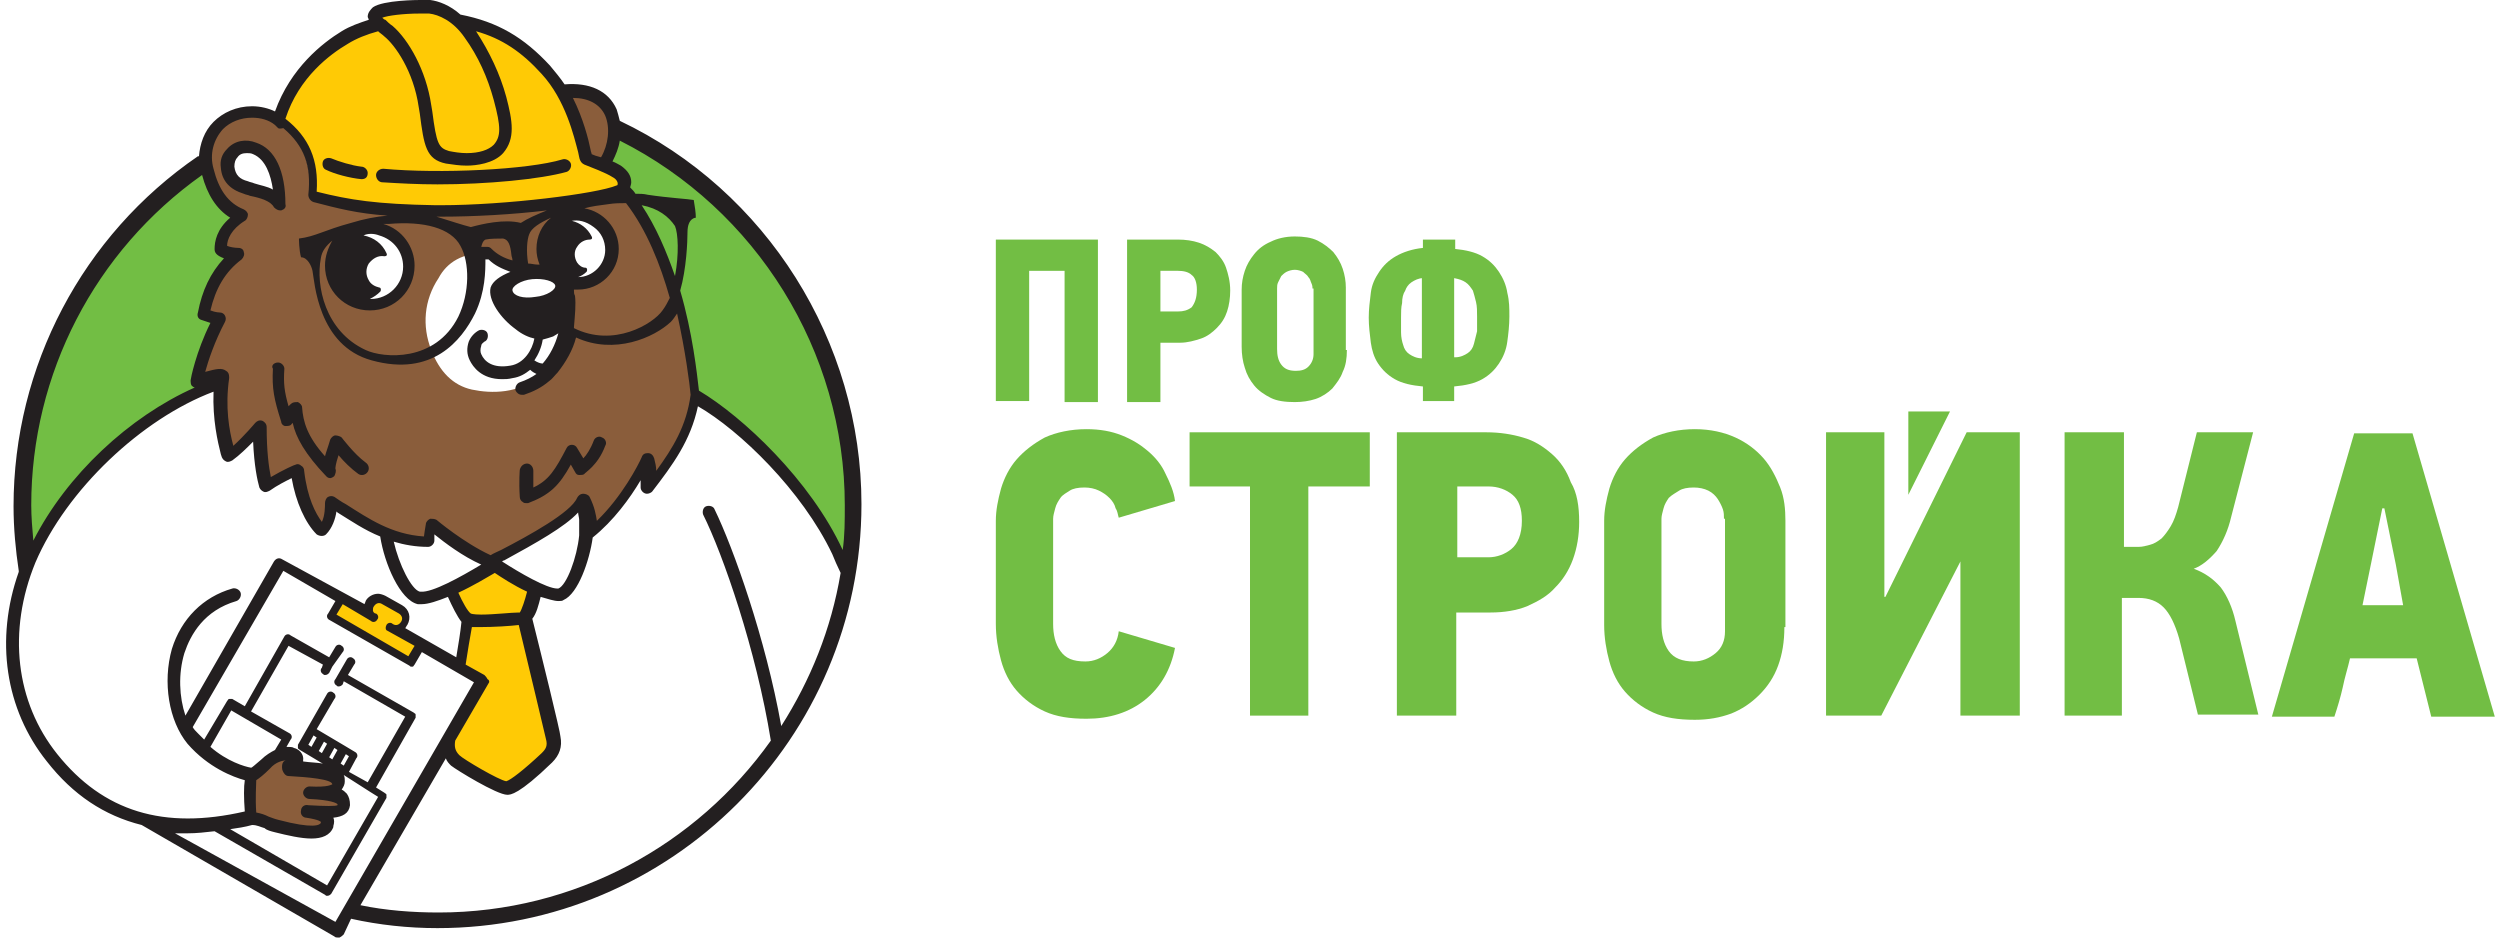 <?xml version="1.0" encoding="UTF-8"?> <!-- Generator: Adobe Illustrator 18.0.0, SVG Export Plug-In . SVG Version: 6.00 Build 0) --> <svg xmlns="http://www.w3.org/2000/svg" xmlns:xlink="http://www.w3.org/1999/xlink" id="Layer_1" x="0px" y="0px" viewBox="0 0 240 90" xml:space="preserve"> <g> <g> <g> <g> <path fill="#72BE44" d="M102.2,38.5V26h-3.4v12.5h-3.2V23h9.8v15.6H102.2z"></path> <path fill="#72BE44" d="M118.1,27.9c0,0.7-0.1,1.4-0.3,2c-0.2,0.6-0.5,1.1-1,1.6c-0.4,0.4-0.9,0.8-1.5,1c-0.6,0.2-1.3,0.4-2,0.4 h-1.9v5.7h-3.2V23h4.9c0.7,0,1.4,0.1,2,0.3c0.6,0.2,1.1,0.5,1.6,0.9c0.4,0.4,0.8,0.9,1,1.5C117.9,26.3,118.1,27,118.1,27.9z M114.9,27.8c0-0.7-0.2-1.2-0.5-1.4c-0.3-0.3-0.8-0.4-1.3-0.4h-1.7v3.9h1.7c0.5,0,0.9-0.1,1.3-0.4 C114.7,29.1,114.9,28.6,114.9,27.8z"></path> <path fill="#72BE44" d="M129.3,33.6c0,0.8-0.1,1.5-0.4,2.1c-0.2,0.6-0.6,1.1-1,1.6c-0.4,0.4-1,0.8-1.6,1c-0.6,0.2-1.3,0.3-2,0.3 c-0.9,0-1.7-0.1-2.3-0.4c-0.6-0.3-1.2-0.7-1.6-1.2c-0.4-0.5-0.7-1-0.9-1.7c-0.2-0.6-0.3-1.3-0.3-2v-5.5c0-0.6,0.1-1.2,0.3-1.8 c0.2-0.6,0.5-1.1,0.9-1.6c0.4-0.5,0.9-0.9,1.6-1.2c0.6-0.3,1.4-0.5,2.3-0.5c0.8,0,1.6,0.1,2.2,0.4c0.6,0.3,1.1,0.7,1.5,1.1 c0.4,0.5,0.7,1,0.9,1.6c0.2,0.6,0.3,1.2,0.3,1.8V33.6z M126,27.7c0-0.1,0-0.3-0.1-0.5c-0.1-0.2-0.1-0.4-0.3-0.6 c-0.1-0.2-0.3-0.3-0.5-0.5c-0.2-0.1-0.5-0.2-0.8-0.2c-0.3,0-0.6,0.1-0.8,0.2c-0.2,0.1-0.4,0.3-0.5,0.4c-0.1,0.2-0.2,0.4-0.3,0.6 c-0.1,0.2-0.1,0.4-0.1,0.6v5.8c0,0.6,0.1,1.1,0.4,1.5c0.3,0.4,0.7,0.6,1.4,0.6c0.5,0,0.9-0.1,1.2-0.4c0.3-0.3,0.5-0.7,0.5-1.2 V27.7z"></path> <path fill="#72BE44" d="M139.7,38.5h-3.1v-1.4c-1.1-0.1-2-0.3-2.7-0.7c-0.7-0.4-1.2-0.9-1.6-1.5c-0.4-0.6-0.6-1.3-0.7-2 c-0.1-0.8-0.2-1.6-0.2-2.4c0-0.8,0.1-1.6,0.2-2.4c0.1-0.8,0.4-1.4,0.8-2c0.4-0.6,0.9-1.1,1.6-1.5c0.7-0.4,1.6-0.7,2.6-0.8V23 h3.1v0.9c1,0.1,1.9,0.3,2.6,0.7c0.7,0.4,1.2,0.9,1.6,1.5c0.4,0.6,0.7,1.3,0.8,2c0.2,0.8,0.2,1.5,0.2,2.3c0,0.8-0.1,1.7-0.2,2.4 c-0.1,0.8-0.4,1.5-0.8,2.1c-0.4,0.6-0.9,1.1-1.6,1.5c-0.7,0.4-1.6,0.6-2.7,0.7V38.5z M136.6,26.7c-0.4,0-0.8,0.2-1.1,0.4 c-0.3,0.2-0.5,0.5-0.6,0.8c-0.2,0.3-0.3,0.7-0.3,1.2c-0.1,0.4-0.1,0.9-0.1,1.4c0,0.4,0,0.9,0,1.4c0,0.5,0.1,0.9,0.2,1.2 c0.1,0.4,0.3,0.7,0.6,0.9c0.3,0.2,0.7,0.4,1.2,0.4V26.7z M139.7,34.3c0.5,0,0.9-0.2,1.2-0.4c0.3-0.2,0.5-0.5,0.6-0.9 c0.1-0.4,0.2-0.8,0.3-1.2c0-0.5,0-0.9,0-1.4c0-0.5,0-1-0.1-1.4c-0.1-0.4-0.2-0.8-0.3-1.1c-0.2-0.3-0.4-0.6-0.7-0.8 c-0.3-0.2-0.6-0.3-1.1-0.4V34.3z"></path> </g> </g> <g> <path fill="#72BE44" d="M112.8,62.2c-0.4,2.1-1.4,3.8-2.9,5c-1.5,1.2-3.4,1.8-5.6,1.8c-1.6,0-2.9-0.2-4-0.7c-1.1-0.5-2-1.2-2.7-2 c-0.7-0.8-1.2-1.8-1.5-2.9c-0.3-1.1-0.5-2.3-0.5-3.5V50c0-1,0.2-2,0.5-3.1c0.3-1,0.8-2,1.5-2.8c0.7-0.8,1.6-1.5,2.7-2.1 c1.1-0.5,2.5-0.8,4-0.8c1.3,0,2.4,0.2,3.4,0.6c1,0.4,1.8,0.9,2.5,1.5c0.7,0.6,1.3,1.3,1.7,2.2c0.4,0.8,0.8,1.7,0.9,2.6l-5.4,1.6 c-0.1-0.3-0.1-0.6-0.3-0.9c-0.1-0.4-0.3-0.7-0.6-1c-0.3-0.3-0.6-0.5-1-0.7c-0.4-0.2-0.9-0.3-1.4-0.3c-0.6,0-1.1,0.1-1.4,0.3 s-0.7,0.4-0.9,0.7c-0.2,0.3-0.4,0.6-0.5,1c-0.1,0.4-0.2,0.7-0.2,1v10.1c0,1,0.2,1.9,0.7,2.6c0.5,0.7,1.2,1,2.4,1 c0.8,0,1.5-0.3,2.1-0.8c0.6-0.5,1-1.2,1.1-2.1L112.8,62.2z"></path> <path fill="#72BE44" d="M125.6,46.7v22H120v-22h-5.8v-5.2h17.3v5.2H125.6z"></path> <path fill="#72BE44" d="M151.6,50.1c0,1.3-0.2,2.5-0.6,3.6c-0.4,1.1-1,2-1.7,2.7c-0.7,0.8-1.6,1.3-2.7,1.8 c-1,0.4-2.2,0.6-3.5,0.6h-3.3v9.9h-5.7V41.5h8.6c1.3,0,2.5,0.2,3.5,0.5c1.1,0.3,2,0.9,2.8,1.6c0.8,0.7,1.4,1.6,1.8,2.7 C151.4,47.3,151.6,48.6,151.6,50.1z M146.1,50c0-1.2-0.3-2-0.9-2.5c-0.6-0.5-1.4-0.8-2.3-0.8h-3v6.8h3c0.8,0,1.6-0.3,2.2-0.8 C145.7,52.2,146.1,51.3,146.1,50z"></path> <path fill="#72BE44" d="M171.3,60.2c0,1.4-0.2,2.6-0.6,3.7c-0.4,1.1-1,2-1.8,2.8c-0.8,0.8-1.7,1.4-2.7,1.8 c-1.1,0.4-2.2,0.6-3.5,0.6c-1.6,0-2.9-0.2-4-0.7c-1.1-0.5-2-1.2-2.7-2c-0.7-0.8-1.2-1.8-1.5-2.9c-0.3-1.1-0.5-2.3-0.5-3.5V50 c0-1,0.2-2,0.5-3.1c0.3-1,0.8-2,1.5-2.8c0.7-0.8,1.6-1.5,2.7-2.1c1.1-0.5,2.5-0.8,4-0.8c1.5,0,2.8,0.3,3.9,0.8 c1.1,0.5,2,1.2,2.7,2c0.7,0.8,1.2,1.8,1.6,2.8c0.4,1,0.5,2.1,0.5,3.2V60.2z M165.5,49.8c0-0.3,0-0.6-0.1-0.9 c-0.1-0.3-0.3-0.7-0.5-1c-0.2-0.3-0.5-0.6-0.9-0.8c-0.4-0.2-0.9-0.3-1.4-0.3c-0.6,0-1.1,0.1-1.4,0.3s-0.7,0.4-1,0.7 c-0.2,0.3-0.4,0.6-0.5,1c-0.1,0.4-0.2,0.7-0.2,1v10.1c0,1,0.2,1.9,0.7,2.6c0.5,0.7,1.3,1,2.4,1c0.8,0,1.5-0.3,2.1-0.8 c0.6-0.5,0.9-1.2,0.9-2.1V49.8z"></path> <polygon fill="#72BE44" points="188.2,68.7 188.2,53.9 188.2,53.9 180.6,68.7 175.3,68.7 175.3,41.5 180.9,41.5 180.9,57.3 181,57.3 188.8,41.5 193.9,41.5 193.9,68.7 "></polygon> <path fill="#72BE44" d="M198.2,68.7V41.5h5.7v11h1.4c0.4,0,0.7-0.1,1.1-0.2c0.4-0.1,0.7-0.3,1.1-0.6c0.3-0.3,0.6-0.7,0.9-1.2 c0.3-0.5,0.5-1.1,0.7-1.8l1.8-7.2h5.4l-2.1,8.1c-0.3,1.3-0.8,2.4-1.4,3.3c-0.7,0.8-1.4,1.4-2.2,1.7c1.1,0.4,1.9,1,2.6,1.8 c0.6,0.8,1.1,1.9,1.4,3.2l2.2,9H211l-1.8-7.3c-0.4-1.4-0.9-2.4-1.5-3c-0.6-0.6-1.4-0.9-2.4-0.9h-1.6v11.3H198.2z"></path> <path fill="#72BE44" d="M232,63.2h-6.4c-0.2,0.9-0.5,1.8-0.7,2.8c-0.2,0.9-0.5,1.9-0.8,2.8h-6l7.9-27.2h5.6l7.9,27.2h-6.1 L232,63.2z M227.6,54.2l-0.8,3.9h3.9l-0.7-3.9l-1.1-5.4h-0.2L227.6,54.2z"></path> <polygon fill="#72BE44" points="183.2,39.5 187.2,39.5 183.2,47.5 "></polygon> </g> </g> <g> <g> <path fill="#FFCA05" d="M35.8,59.2c-0.5-0.3-0.6-0.9-0.4-1.3c0.3-0.5,0.9-0.6,1.3-0.4l1.6,0.9c0.5,0.3,0.6,0.9,0.4,1.3 c-0.3,0.5-0.9,0.6-1.3,0.4l3,1.7l-1,1.7l-7.7-4.4l1-1.7L35.8,59.2z"></path> <path fill="#FFCA05" d="M26.7,11.5c1.2-4.1,4.1-6.6,6.4-8c0.9-0.5,2.1-1,3.4-1.4c-0.5-0.4-0.7-0.6-0.2-1c0.7-0.5,3.7-0.7,5-0.6 C42.1,0.7,43.1,1.2,44,2c3.4,0.6,5.9,2,8.5,4.8c2.9,3.2,3.5,7.7,3.8,8.4c0,0,2.1,0.7,2.9,1.3c0.9,0.6,1,1.4,0.3,1.8 c-2.1,1-11.7,2.1-17.7,2c-6-0.1-8.4-0.6-12.1-1.5C30.2,15.4,29,13.2,26.7,11.5z"></path> <path fill="#FFCA05" d="M43.1,70.9l3.2-5.6l-2.1-1.2c0.3-1.7,0.5-3.3,0.7-4.6c0,0,0,0-0.1,0c-0.4-0.3-1.2-1.8-1.6-2.9 c2.1-1,4.3-2.4,4.3-2.4s2,1.4,3.8,2.2c-0.2,1.1-0.6,2.5-1,2.8c0.9,3.5,2.7,11.1,2.8,11.5c0.1,0.9-0.1,1.5-0.6,2 c-0.6,0.6-3.1,2.9-3.8,2.9c-0.7,0-4.5-2.2-4.9-2.6c-0.6-0.6-0.7-1.3-0.6-1.9C43.1,71,43.1,71,43.1,70.9z"></path> </g> <g> <path fill="#72BE44" d="M19.8,16.4c0.3,1.5,1.2,3.5,3.3,4.3c-2,1.2-2,2.7-2,3.1c0,0.4,1.6,0.5,1.6,0.5c-2.1,1.6-2.9,3.7-3.3,5.7 c0.9,0.4,1.6,0.4,1.6,0.4c-1.7,3.1-2.2,6.1-2.2,6.1c2.5-0.9,2.5-0.5,2.5-0.5c0,0.2-0.1,0.5-0.1,0.7c-7.5,2.4-15.2,9.6-18.3,17 c-0.1,0.2-0.2,0.5-0.3,0.7l0,0c-0.3-2-0.5-4-0.5-6c0-13.8,7-25.9,17.6-33.1C19.7,15.8,19.8,16.1,19.8,16.4z"></path> <path fill="#72BE44" d="M80.4,53c-3.1-6.5-9.8-12.8-13.9-14.9c0-0.1,0-0.2,0-0.3c-0.4-4.5-2-14.3-6.8-19.6 c0.5-0.4,0.4-1.1-0.4-1.7c-0.3-0.2-0.8-0.5-1.4-0.7c0,0,0,0,0,0c0.8-1,1.2-2.3,1.1-3.5c13.6,6.4,23,20.2,23,36.2 c0,2.3-0.2,4.6-0.6,6.8C81,54.5,80.7,53.7,80.4,53z"></path> </g> <g> <path fill="#8A5D3B" d="M56.3,15.2c-0.2-0.6-0.7-3.5-2.3-6.3c0.1,0,0.2-0.1,0.2-0.1c5.1-0.6,5.7,4.4,3.6,7 C57.1,15.5,56.3,15.2,56.3,15.2z"></path> <path fill="#8A5D3B" d="M25.5,73.3c1-1,2.1-1,2.6-0.9c0.5,0.1,1,0.9-0.4,1.2c4.1,0.3,4.9,0.6,4.8,1.5c0,0.6-0.7,0.9-2.8,0.8 c2.9,0.2,3.3,0.7,3.3,1.4c-0.1,0.7-0.9,0.8-3.4,0.6c1.6,0.2,2.1,0.6,1.9,1.3c-0.4,1.1-2.9,0.6-4.8,0.1c-1-0.3-1.3-0.6-2.5-0.7 c-0.2-2.1,0-4,0-4S24.5,74.3,25.5,73.3z"></path> <path fill="#8A5D3B" d="M18.7,36.6c0,0,0.5-3,2.2-6.1c0,0-0.7,0-1.6-0.4c0.3-2,1.2-4.1,3.3-5.7c0,0-1.6-0.1-1.6-0.5 c0-0.4,0.1-1.9,2-3.1c-2.1-0.8-2.9-2.9-3.3-4.3c-0.3-1.5-0.1-3.2,1.1-4.4c1.4-1.4,4.1-1.8,5.8-0.5c0,0,0,0,0.1,0 c0.1,0.1,0.2,0.2,0.3,0.3l0,0c2,1.6,3,3.7,2.7,7c3.6,0.9,6.1,1.4,12.1,1.5c6,0.1,15.6-1,17.7-2c0,0,0.1-0.1,0.1-0.1 c4.8,5.3,6.4,15.2,6.8,19.6c-0.5,3.7-2.1,6-4.5,9c0,0,0.1-1.5-0.3-2.8c-0.3,1-2.5,4.9-5.5,7.3c0-0.4,0.4-1.5-0.5-3.5 c-0.8,1.9-5.9,4.4-8.8,6c-2.7-1.2-5.6-3.6-5.6-3.6s-0.2,0.5-0.2,1.7c-4.2,0-6.8-2.2-9.5-3.9c0,0,0.1,1.9-0.9,2.9 c-1-1-2-2.9-2.3-5.9c0,0-1.6,0.6-3,1.6c-0.3-1-0.6-2.8-0.6-5.8c0,0-1.6,1.9-2.9,2.9c-0.3-1.4-1.1-4.2-0.6-7.7 C21.3,36.1,21.3,35.7,18.7,36.6z M41.4,33.6c0.8,2.1,2.1,3.4,3.9,3.8c1.9,0.4,4.5,0.4,6.5-1.3c1.2-1.1,2.3-2.8,2.6-4.7 c0.2-1.3,0.3-3.3-0.2-4.4c0.4,0.2,0.8,0.3,1.3,0.3c1.8,0,3.3-1.5,3.3-3.3c0-1.8-1.5-3.3-3.3-3.3c-1.8,0-3.3,1.5-3.3,3.3 c0,0.9,0.3,1.7,0.9,2.2c-1.8-0.1-4.7-0.3-6.2-1.9c-2.5-0.1-4,0.9-4.8,2.4C40.7,28.8,40.5,31.3,41.4,33.6z M35.5,29.2 c2,0,3.7-1.7,3.7-3.7c0-2-1.7-3.7-3.7-3.7c-2,0-3.7,1.7-3.7,3.7C31.8,27.6,33.5,29.2,35.5,29.2z M23.6,18 c1.3,0.4,2.8,0.6,3.3,1.6c0-2.6-0.7-4.8-2.4-5.3c-1.6-0.5-2.8,0.6-2.6,1.8C22,17,22.5,17.7,23.6,18z"></path> </g> <g> <path fill="#231F20" d="M26.7,34.8c0.3,0,0.6,0.3,0.6,0.6c-0.1,1.4,0,2.2,0.4,3.6l0.2-0.2c0.2-0.2,0.4-0.2,0.7-0.2 c0.2,0.1,0.4,0.3,0.4,0.5c0.1,1.4,0.5,2.8,2.2,4.7c0.1-0.4,0.3-0.9,0.5-1.6c0.1-0.2,0.3-0.4,0.5-0.4c0.2,0,0.5,0.1,0.6,0.2 c0,0,1.2,1.6,2.3,2.4c0.3,0.2,0.4,0.6,0.2,0.9c-0.2,0.3-0.6,0.4-0.9,0.2c-0.7-0.5-1.4-1.2-1.9-1.8c-0.3,0.9-0.3,1.2-0.3,1.3 c0.1,0.2,0,0.5-0.1,0.7c-0.1,0.1-0.3,0.2-0.4,0.2c-0.2,0-0.3-0.1-0.4-0.2c0,0,0,0,0,0c-2-2.1-2.9-3.7-3.2-5.1l-0.1,0.1 c-0.1,0.2-0.4,0.2-0.6,0.2c-0.2,0-0.4-0.2-0.4-0.4c-0.7-2.2-0.9-3.2-0.8-5.1C26,35.1,26.3,34.8,26.7,34.8z"></path> <path fill="#231F20" d="M54.4,16.5c-2.5,0.7-7.6,1.2-12.4,1.2c-1.9,0-3.7-0.1-5.3-0.2c-0.3,0-0.6-0.3-0.6-0.7 c0-0.3,0.3-0.6,0.7-0.6c5.4,0.5,13.9,0.1,17.2-0.9c0.3-0.1,0.7,0.1,0.8,0.4S54.7,16.4,54.4,16.5z"></path> <path fill="#231F20" d="M50.6,44.5c0.3,0,0.6,0.3,0.6,0.7c0,0,0,0.6,0,1.6c1.5-0.7,2.1-1.7,3.2-3.8c0.1-0.2,0.3-0.3,0.5-0.3 c0.2,0,0.4,0.1,0.5,0.3l0.6,1c0.3-0.3,0.7-0.9,1-1.7c0.1-0.3,0.5-0.5,0.8-0.3c0.3,0.1,0.5,0.5,0.3,0.8c-0.7,1.9-2,2.6-2,2.7 c-0.1,0.1-0.3,0.1-0.5,0.1c-0.2,0-0.3-0.1-0.4-0.3l-0.4-0.7c-1.1,2-2,2.9-4.1,3.7c-0.1,0-0.1,0-0.2,0c-0.1,0-0.2,0-0.3-0.1 c-0.2-0.1-0.3-0.3-0.3-0.5c-0.1-1.5,0-2.6,0-2.6C50,44.7,50.3,44.5,50.6,44.5z"></path> <path fill="#231F20" d="M1.8,54.9c0,0,0-0.1,0-0.1c-0.3-2-0.5-4.1-0.5-6.2c0-13.4,6.6-26,17.7-33.6c0,0,0.1,0,0.1,0 c0.1-1.2,0.5-2.4,1.4-3.3c0.9-0.9,2.2-1.5,3.7-1.5c0.8,0,1.6,0.2,2.2,0.5C27.9,6.5,31,4.1,32.8,3c0.8-0.5,1.7-0.8,2.6-1.1 c0-0.1-0.1-0.2-0.1-0.3c0-0.4,0.3-0.7,0.5-0.9C36.8,0,40.2,0,40.3,0c0.4,0,0.8,0,1,0c0.8,0.1,1.9,0.5,2.9,1.4 c3.6,0.7,6.1,2.2,8.6,4.9c0.5,0.6,1,1.2,1.4,1.8c2.4-0.2,4.2,0.6,5,2.4c0.1,0.3,0.2,0.7,0.3,1.1c0,0,0,0,0,0 c14.1,6.7,23.2,21.2,23.2,36.8c0,22.5-18.3,40.7-40.7,40.7c-2.8,0-5.6-0.3-8.3-0.9L33,89.7c-0.1,0.1-0.2,0.2-0.4,0.3 c-0.1,0-0.1,0-0.2,0c-0.1,0-0.2,0-0.3-0.1L13.6,79.2c-3.6-0.9-6.6-2.9-9.1-6.1C0.5,68.1-0.5,61.4,1.8,54.9z M3,48.5 c0,1.1,0.1,2.3,0.2,3.4c3.2-6.3,9.2-11.9,15.5-14.7c-0.1,0-0.2-0.1-0.2-0.1c-0.2-0.1-0.2-0.4-0.2-0.6c0-0.1,0.5-2.7,1.9-5.5 c-0.3-0.1-0.6-0.2-0.9-0.3c-0.3-0.1-0.4-0.4-0.3-0.7c0.4-2.1,1.2-3.8,2.5-5.2c-0.8-0.3-0.9-0.6-0.9-0.9c0-0.7,0.2-1.9,1.5-3 c-1.3-0.8-2.2-2.2-2.7-4.1C9.1,24.1,3,35.9,3,48.5z M26.7,12.3c-0.1-0.1-0.1-0.1-0.2-0.2c0,0,0,0-0.1-0.1 c-0.6-0.5-1.4-0.7-2.2-0.7c-1.1,0-2.1,0.4-2.8,1.1c-0.9,1-1.3,2.4-0.9,3.8c0.5,2,1.4,3.3,2.9,3.9c0.2,0.1,0.4,0.3,0.4,0.5 c0,0.2-0.1,0.5-0.3,0.6c-1.3,0.8-1.7,1.8-1.7,2.4c0.2,0.1,0.7,0.2,1.1,0.2c0.3,0,0.5,0.2,0.5,0.4c0.1,0.2,0,0.5-0.2,0.7 c-1.6,1.2-2.5,2.8-3,4.9c0.5,0.2,0.9,0.2,0.9,0.2c0.2,0,0.4,0.1,0.5,0.3c0.1,0.2,0.1,0.4,0,0.6c-1,1.9-1.6,3.7-1.9,4.8 c1.1-0.3,1.6-0.4,2-0.1c0.2,0.1,0.3,0.3,0.3,0.6c0,0,0,0.1,0,0.1c-0.4,2.8,0,5,0.4,6.5c1.1-1,2.1-2.2,2.1-2.2 c0.2-0.2,0.4-0.3,0.7-0.2c0.2,0.1,0.4,0.3,0.4,0.6c0,2.3,0.2,3.8,0.4,4.8c1.2-0.7,2.3-1.2,2.4-1.2c0.2-0.1,0.4,0,0.5,0.1 c0.2,0.1,0.3,0.3,0.3,0.5c0.3,2.6,1.1,4.1,1.7,4.9c0.3-0.6,0.3-1.5,0.3-1.8c0-0.2,0.1-0.5,0.3-0.6c0.2-0.1,0.4-0.1,0.6,0 c0.3,0.2,0.7,0.5,1.1,0.7c2.2,1.4,4.4,2.9,7.5,3.1c0.1-0.8,0.2-1.2,0.2-1.3c0.1-0.2,0.2-0.3,0.4-0.4c0.2,0,0.4,0,0.6,0.1 c0,0,2.6,2.2,5.2,3.4c0.3-0.2,0.6-0.3,1-0.5c2.7-1.4,6.7-3.6,7.3-5c0.1-0.2,0.3-0.4,0.6-0.4c0,0,0,0,0,0c0.2,0,0.5,0.1,0.6,0.3 c0.5,1,0.6,1.7,0.7,2.3c2.4-2.3,4-5.4,4.3-6.1c0.1-0.3,0.3-0.4,0.6-0.4c0.3,0,0.5,0.2,0.6,0.5c0.1,0.4,0.2,0.8,0.2,1.2 c1.6-2.2,2.9-4.3,3.3-7.3c-0.1-1.1-0.5-4.2-1.3-7.8c-0.2,0.3-0.4,0.6-0.6,0.8c-1.6,1.5-5.4,3.2-9.1,1.5c-0.3,1.2-1,2.4-1.8,3.4 c0,0-0.1,0.1-0.1,0.1c-0.2,0.2-0.4,0.5-0.7,0.7c-0.7,0.6-1.5,1-2.4,1.3c-0.1,0-0.1,0-0.2,0c-0.3,0-0.5-0.2-0.6-0.4 c-0.1-0.3,0.1-0.7,0.4-0.8c0.6-0.2,1.2-0.5,1.6-0.8c-0.2-0.1-0.4-0.2-0.6-0.4c-0.5,0.4-1,0.7-1.7,0.8c-0.4,0.1-0.7,0.1-1,0.1 c-2,0-2.8-1.2-3.1-1.8c-0.3-0.6-0.3-1.2-0.1-1.8c0.2-0.5,0.6-0.9,1-1.1c0.3-0.1,0.7,0,0.8,0.3c0.1,0.3,0,0.7-0.3,0.8 c-0.1,0.1-0.3,0.2-0.3,0.4c-0.1,0.3-0.1,0.6,0,0.8c0.3,0.7,1.1,1.4,2.8,1.1c1.3-0.2,2.1-1.5,2.3-2.6c-0.5-0.1-1.2-0.4-1.8-0.9 c-1.4-1-2.7-2.8-2.4-4c0.2-0.6,0.9-1.1,1.9-1.5c-0.8-0.3-1.5-0.6-2.1-1.2c-0.1,0-0.2,0-0.3,0c0,1.1,0,3.1-1,5.2 c-1.3,2.6-4.1,6.1-9.9,4.5c-5.2-1.4-5.5-7.6-5.7-8.6c-0.1-0.5-0.5-1.3-1.1-1.3c-0.2-0.7-0.2-1.8-0.2-1.8c1.6-0.2,2.4-0.8,5-1.5 c1.3-0.4,2.4-0.6,3.5-0.7c-2.9-0.2-4.8-0.7-7.1-1.3c-0.3-0.1-0.5-0.4-0.5-0.7c0.3-2.8-0.4-4.7-2.4-6.4 C26.8,12.4,26.7,12.3,26.7,12.3z M46.9,65.6l-3.2,5.5c0,0,0,0,0,0c-0.1,0.6,0,1,0.4,1.4c0.4,0.4,3.8,2.4,4.5,2.5 c0.4-0.1,1.7-1.1,3.4-2.7c0.4-0.4,0.6-0.7,0.4-1.4c-0.1-0.4-1.7-7.2-2.6-10.9c-0.8,0.1-2.4,0.2-3.7,0.2c-0.3,0-0.6,0-0.8,0 c-0.2,1.1-0.4,2.3-0.6,3.6l1.8,1c0.1,0.1,0.2,0.2,0.3,0.4C47,65.3,47,65.5,46.9,65.6z M45.2,58.9c0,0,0.2,0.1,1,0.1 c1.2,0,2.9-0.2,3.6-0.2l0.1,0c0.2-0.3,0.5-1.2,0.7-2c-1.3-0.6-2.5-1.4-3.1-1.8c-0.7,0.4-2,1.2-3.5,1.9 C44.4,57.8,44.9,58.7,45.2,58.9z M55.6,51C55.6,51,55.6,50.9,55.6,51c0-0.2,0-0.3,0-0.4c0-0.1,0-0.3,0-0.7c0-0.2-0.1-0.5-0.1-0.7 c-1.3,1.4-4,2.9-7.1,4.6c-0.1,0-0.2,0.1-0.2,0.1c1.7,1.1,4.3,2.6,5.3,2.6c0.1,0,0.1,0,0.1,0c0.8-0.3,1.8-3,2-5.1c0,0,0,0,0,0 C55.6,51.2,55.6,51.1,55.6,51z M46.2,54.2c-1.8-0.8-3.5-2.1-4.5-2.9c0,0.2,0,0.4,0,0.6c0,0.3-0.3,0.6-0.6,0.6 c-1.2,0-2.3-0.2-3.3-0.5c0.5,2.2,1.7,4.6,2.5,4.8c0,0,0.1,0,0.1,0C41.5,56.9,44.2,55.4,46.2,54.2z M55.4,23.7 c-0.3,0.4-0.3,1,0,1.5c0.2,0.3,0.5,0.5,0.8,0.5c0.2,0,0.2,0.3,0.1,0.4c-0.2,0.2-0.5,0.4-0.8,0.5c1.4,0,2.6-1.2,2.6-2.6 c0-0.9-0.4-1.7-1.1-2.2c-0.8-0.6-1.5-0.7-2.1-0.6c0.8,0.2,1.5,0.7,1.9,1.5c0.1,0.2,0,0.3-0.2,0.3C56.2,23,55.7,23.2,55.4,23.7z M59.4,23.9c0,2.2-1.8,3.9-3.9,3.9c-0.1,0-0.3,0-0.4,0c0,0,0,0.1,0,0.1c0,0.2,0,0.3,0.1,0.5c0,0,0,0,0,0c0.1,0.8,0,1.8-0.1,3 c0,0,0,0,0,0.1c3.8,1.9,7.6-0.4,8.5-1.7c0.3-0.4,0.5-0.8,0.7-1.2c-0.9-3.2-2.2-6.5-4.2-9.1c-0.5,0-1.1,0-1.7,0.1 c-0.8,0.1-1.6,0.2-2.3,0.4C57.9,20.3,59.4,21.9,59.4,23.9z M64.8,26.5c0.4-2.1,0.3-4.1,0-4.8c-0.6-0.9-1.6-1.7-3.2-2 C63,21.8,64,24.2,64.8,26.5z M35.4,25.3c-0.3,0.5-0.3,1.1,0,1.6c0.2,0.4,0.6,0.6,1,0.7c0.2,0,0.2,0.3,0.1,0.4 c-0.3,0.3-0.6,0.5-1,0.7c0,0,0,0,0.1,0c1.7,0,3.1-1.4,3.1-3.1c0-1.4-0.9-2.6-2.3-3c-0.5-0.2-1.1-0.2-1.5,0c1,0.2,1.8,0.8,2.2,1.7 c0.1,0.2,0,0.3-0.2,0.3C36.3,24.5,35.8,24.8,35.4,25.3z M39.8,25.5c0,2.4-1.9,4.3-4.3,4.3c-2.4,0-4.3-1.9-4.3-4.3 c0-0.9,0.3-1.7,0.7-2.4c-0.6,0.5-1,1-1.1,1.7c-0.5,2.6,0.4,7,4.3,8.8c1.7,0.8,6.7,1.2,8.9-3.2c1.1-2.3,1.1-5.2,0.2-6.8 c-0.9-1.7-3.5-2.4-6.9-2.1c-0.2,0-0.3,0-0.5,0C38.6,22,39.8,23.7,39.8,25.5z M45.2,21.8c1.1-0.3,3.2-0.8,4.8-0.4 c0.6-0.4,1.5-0.8,2.5-1.2c-3.3,0.4-7.1,0.6-10.1,0.6c-0.2,0-0.3,0-0.5,0C43.2,21.2,44.4,21.6,45.2,21.8z M46.2,23.7 c0.2,0,0.4,0,0.6,0c0.2,0,0.3,0.1,0.4,0.2c0.5,0.5,1.2,0.9,2,1.1c0-0.2-0.1-0.4-0.1-0.5c-0.1-1-0.3-1.5-0.8-1.6 c-0.4,0-1.3,0-1.7,0.1C46.4,23.1,46.3,23.3,46.2,23.7z M50.8,22.5c-0.2,0.5-0.3,1.6-0.1,2.8c0.3,0,0.6,0.1,0.9,0.1 c0.1,0,0.1,0,0.2,0c-0.2-0.5-0.3-1-0.3-1.5c0-1.2,0.5-2.3,1.4-3C51.8,21.4,51,21.9,50.8,22.5z M51.1,26.8c-1.1,0.1-2,0.7-1.9,1.1 c0.1,0.5,1,0.8,2.2,0.6c1.1-0.1,2-0.7,1.9-1.1S52.2,26.7,51.1,26.8z M53.1,32.3c-0.3,0.1-0.6,0.2-1,0.3c-0.1,0.7-0.4,1.4-0.8,2 c0.3,0.2,0.6,0.3,0.8,0.3c0.7-0.8,1.2-1.8,1.5-2.9C53.4,32.1,53.3,32.2,53.1,32.3z M41.2,1.3c-0.2,0-0.6,0-0.9,0 c-1.6,0-3.1,0.2-3.6,0.4c0.1,0.1,0.2,0.2,0.3,0.2c0.2,0.2,0.4,0.4,0.7,0.6c1.5,1.3,3.2,4.2,3.7,7.6l0.1,0.6 c0.4,3.1,0.6,3.5,1.6,3.8c0.5,0.1,1.1,0.2,1.7,0.2c1.2,0,2.1-0.3,2.6-0.8c0.7-0.8,0.7-1.7,0-4.3c-0.6-2.2-1.5-4.2-2.8-6 C43.5,2,42.1,1.4,41.2,1.3z M58.1,11.1C57.6,10,56.5,9.4,55,9.4c1,2,1.5,4,1.7,5c0,0.1,0.1,0.3,0.1,0.4c0.2,0.1,0.5,0.2,0.9,0.3 C58.4,13.9,58.6,12.3,58.1,11.1z M56.1,15.8c-0.2-0.1-0.3-0.2-0.4-0.4c-0.1-0.2-0.1-0.4-0.2-0.8c-0.4-1.5-1.2-5-3.5-7.5 c-1.9-2.1-3.8-3.4-6.3-4.1C47,5,48,7.1,48.6,9.3c0.6,2.3,0.9,4-0.3,5.4c-0.9,1-2.6,1.2-3.5,1.2c-0.7,0-1.3-0.1-2-0.2 c-1.9-0.4-2.1-1.7-2.5-4.8l-0.1-0.6c-0.5-3.5-2.3-6-3.3-6.8c-0.2-0.2-0.4-0.3-0.6-0.5c-1.1,0.3-2.1,0.7-2.9,1.2 c-1.7,1-4.7,3.2-6,7.2c2.3,1.8,3.2,4,3,7c3.2,0.8,5.7,1.2,11.4,1.3c0.2,0,0.4,0,0.5,0c6.2,0,15-1.1,16.9-1.9 c0.1,0,0.1-0.1,0.1-0.2c0-0.1-0.1-0.4-0.5-0.6C58.2,16.6,56.6,16,56.1,15.8z M80.9,52.8c0.2-1.4,0.2-2.8,0.2-4.3 c0-14.8-8.5-28.4-21.6-35c-0.1,0.7-0.4,1.4-0.7,2c0.3,0.1,0.6,0.3,0.8,0.4c0.7,0.5,1,1,1,1.6c0,0.2-0.1,0.4-0.1,0.5 c0.2,0.2,0.4,0.4,0.5,0.6c0.4,0,0.8,0,1.2,0.1c2,0.3,3.9,0.4,4.4,0.5c0.1,0.6,0.2,1.2,0.2,1.7c0,0-0.8,0-0.8,1.4 c0,0.9-0.1,3.5-0.7,5.6c1.2,4.1,1.6,7.9,1.8,9.6C71.3,40,77.8,46.1,80.9,52.8C80.9,52.7,80.9,52.8,80.9,52.8z M42.1,87.6 c13.1,0,24.8-6.5,31.9-16.5c-1.4-8.7-4.6-17.9-6.5-21.7c-0.1-0.3,0-0.7,0.3-0.8c0.3-0.1,0.7,0,0.8,0.3c1.8,3.7,4.9,12.4,6.4,20.8 c2.8-4.4,4.8-9.3,5.7-14.7c-0.3-0.6-0.6-1.3-0.8-1.8c-2.9-6.1-8.9-11.9-12.9-14.2c-0.7,3.3-2.4,5.6-4.4,8.2 c-0.1,0.1-0.3,0.2-0.5,0.2c0,0,0,0,0,0c-0.3,0-0.6-0.3-0.6-0.6c0,0,0-0.1,0-0.1c0-0.1,0-0.3,0-0.6c-1,1.7-2.6,3.9-4.6,5.5 c-0.3,2.2-1.4,5.4-2.8,6c-0.1,0.1-0.3,0.1-0.5,0.1c0,0,0,0,0,0c-0.4,0-1-0.2-1.7-0.4c-0.2,0.8-0.4,1.6-0.8,2.1 c0.9,3.6,2.7,10.9,2.7,11.3c0.2,1-0.1,1.8-0.8,2.5c-3.2,3.1-4,3.1-4.3,3.1c-1,0-4.9-2.4-5.4-2.8c-0.2-0.2-0.4-0.4-0.5-0.7 l-8.2,14.1C37,87.4,39.6,87.6,42.1,87.6z M32.2,88.5l13.3-23l-5-2.9l-0.7,1.2c-0.1,0.1-0.1,0.2-0.2,0.2c0,0-0.1,0-0.1,0 c-0.1,0-0.1,0-0.2-0.1l-7.7-4.4c-0.2-0.1-0.3-0.4-0.1-0.6l0.7-1.2l-5-2.9l-8.7,15c0.1,0.2,0.3,0.4,0.5,0.6 c0.2,0.2,0.4,0.4,0.6,0.6l2.2-3.7c0.1-0.1,0.1-0.2,0.2-0.2c0.1,0,0.2,0,0.3,0l1.2,0.7l3.8-6.7c0.1-0.2,0.4-0.3,0.6-0.1l3.7,2.1 l0.6-1c0.1-0.2,0.4-0.3,0.6-0.1c0.2,0.1,0.3,0.4,0.1,0.6L31.9,64l0,0l0,0l-0.3,0.6c-0.1,0.1-0.2,0.2-0.4,0.2 c-0.1,0-0.1,0-0.2-0.1c-0.2-0.1-0.3-0.4-0.1-0.6l0.1-0.3L27.7,62l-3.6,6.3l3.7,2.1c0.2,0.1,0.3,0.4,0.1,0.6l-0.4,0.7 c0.3,0,0.6,0,0.7,0.1c0.5,0.1,1,0.6,0.9,1.2c0,0,0,0.1,0,0.1c0.7,0.1,1.3,0.1,1.9,0.2l-0.2-0.1c0,0,0,0,0,0l0,0L28.8,72 c-0.1-0.1-0.2-0.1-0.2-0.2c0-0.1,0-0.2,0-0.3l2.8-4.9c0.1-0.2,0.4-0.3,0.6-0.1c0.2,0.1,0.3,0.4,0.1,0.6l-1.7,2.9l2.7,1.6 c0,0,0,0,0,0c0,0,0,0,0,0l1,0.6c0.2,0.1,0.3,0.4,0.1,0.6l-0.7,1.3l1.8,1l3.6-6.3l-5.9-3.4l-0.1,0.3c-0.1,0.1-0.2,0.2-0.4,0.2 c-0.1,0-0.1,0-0.2-0.1c-0.2-0.1-0.3-0.4-0.1-0.6l1.1-1.9c0.1-0.2,0.4-0.3,0.6-0.1c0.2,0.1,0.3,0.4,0.1,0.6l-0.6,1l6.3,3.6 c0.1,0.1,0.2,0.1,0.2,0.2s0,0.2,0,0.3l-3.8,6.7l0.8,0.5c0.1,0.1,0.2,0.1,0.2,0.2c0,0.1,0,0.2,0,0.3l-5.3,9.2 c-0.1,0.1-0.2,0.2-0.4,0.2c-0.1,0-0.1,0-0.2-0.1l-10.6-6.1c-0.9,0.1-1.7,0.2-2.6,0.2c-0.4,0-0.8,0-1.2,0L32.2,88.5z M37.1,60 c0.1-0.2,0.4-0.3,0.6-0.1l0,0c0.3,0.2,0.6,0.1,0.8-0.2c0.2-0.3,0.1-0.6-0.2-0.8l-1.6-0.9c-0.3-0.2-0.6-0.1-0.8,0.2 c-0.1,0.1-0.1,0.3-0.1,0.4c0,0.1,0.1,0.3,0.3,0.3l0,0c0.2,0.1,0.3,0.4,0.1,0.6c-0.1,0.2-0.4,0.3-0.6,0.1L32.9,58l-0.6,1l6.9,4 l0.6-1l-2.7-1.5c0,0,0,0,0,0C37,60.4,37,60.2,37.1,60z M33,74.4c0.1,0.2,0.1,0.4,0.1,0.6c0,0.3-0.1,0.5-0.3,0.8 c0.2,0.1,0.3,0.2,0.5,0.4c0.2,0.3,0.3,0.6,0.3,1.1c-0.1,0.8-0.7,1.1-1.6,1.2c0.1,0.2,0.1,0.5,0,0.8c0,0,0,0,0,0.1 c-0.3,0.8-1.1,1.1-2.1,1.1c-1,0-2.3-0.3-3.5-0.6c-0.4-0.1-0.8-0.2-1-0.4c-0.4-0.1-0.7-0.3-1.2-0.3c-0.7,0.2-1.4,0.3-2.1,0.4 l9.3,5.4l4.9-8.5l-0.8-0.5v0v0L33,74.4z M33.5,72.6l-0.3-0.2l-0.5,0.9l0.3,0.2L33.5,72.6z M27.5,73C27.6,72.9,27.6,72.9,27.5,73 c-0.3,0-1,0.1-1.6,0.8c-0.6,0.6-1,0.9-1.3,1.1c0,0.5-0.1,1.7,0,3.1c0.5,0.1,0.8,0.2,1.2,0.4c0.3,0.1,0.5,0.2,0.9,0.3 c3.4,0.9,4,0.5,4.1,0.3c0-0.1,0-0.1,0-0.1c0,0-0.1-0.2-1.4-0.4c-0.3,0-0.6-0.3-0.5-0.7c0-0.3,0.3-0.6,0.7-0.5 c1.7,0.1,2.6,0.1,2.8,0c0-0.1,0-0.1,0-0.1c-0.1-0.1-0.6-0.4-2.7-0.5c-0.3,0-0.6-0.3-0.6-0.6c0-0.3,0.3-0.6,0.6-0.6 c1.9,0.1,2.1-0.2,2.2-0.2c0-0.5-2.4-0.7-4.2-0.8c-0.3,0-0.5-0.3-0.6-0.6C27,73.3,27.2,73,27.5,73z M31.9,72.9l0.5-0.9l-0.3-0.2 l-0.5,0.9L31.9,72.9z M25.1,72.9c0.4-0.4,0.9-0.7,1.3-0.9l0.6-1l-4.8-2.8l-2,3.5c1.6,1.4,3.3,1.9,3.9,2 C24.2,73.7,24.5,73.4,25.1,72.9z M31.4,71.4l-0.3-0.2l-0.5,0.9l0.3,0.2L31.4,71.4z M30.4,70.8l-0.3-0.2l-0.5,0.9l0.3,0.2 L30.4,70.8z M5.5,72.4c4.4,5.5,10.2,7.3,18,5.5c-0.1-1.3-0.1-2.4,0-3c-1.1-0.3-3.5-1.2-5.5-3.5c-1.8-2.2-2.4-5.9-1.5-9.1 c0.9-2.9,3-5,5.8-5.8c0.3-0.1,0.7,0.1,0.8,0.4c0.1,0.3-0.1,0.7-0.4,0.8c-3.1,0.9-4.4,3.2-5,5c-0.6,2-0.5,4.2,0.1,6l8.5-14.8 c0.2-0.3,0.5-0.4,0.8-0.2L35,58c0-0.1,0.1-0.2,0.1-0.3c0.2-0.4,0.7-0.7,1.2-0.7c0.2,0,0.5,0.1,0.7,0.2l1.6,0.9 c0.7,0.4,0.9,1.2,0.5,1.9c-0.1,0.1-0.1,0.2-0.2,0.3l4.9,2.8c0.2-1.2,0.4-2.4,0.5-3.4c-0.4-0.5-0.9-1.5-1.3-2.4 c-1,0.4-1.9,0.7-2.5,0.7c-0.1,0-0.3,0-0.4,0c-1.7-0.4-3.2-3.9-3.6-6.5c-1.5-0.6-2.8-1.5-4.1-2.3c0,0-0.1-0.1-0.1-0.1 c-0.1,0.7-0.4,1.6-1,2.2c-0.2,0.2-0.6,0.2-0.9,0c-1.1-1.1-2-3.1-2.4-5.4c-0.6,0.3-1.4,0.7-2.1,1.2c-0.2,0.1-0.4,0.2-0.6,0.1 c-0.2-0.1-0.3-0.2-0.4-0.4c-0.2-0.7-0.5-2.1-0.6-4.4c-0.6,0.6-1.3,1.3-2,1.8c-0.2,0.1-0.4,0.2-0.6,0.1c-0.2-0.1-0.3-0.2-0.4-0.4 l-0.1-0.3c-0.3-1.2-0.8-3.3-0.7-6c-6.9,2.6-14.1,9.4-17.1,16.4C0.7,60.6,1.5,67.4,5.5,72.4z"></path> <path fill="#231F20" d="M27,20.2c0,0-0.1,0-0.1,0c-0.2,0-0.4-0.1-0.6-0.3C26,19.3,25,19,24,18.8c-0.2-0.1-0.4-0.1-0.6-0.2 c-1.3-0.4-2.1-1.2-2.2-2.5c-0.1-0.7,0.1-1.3,0.6-1.8c0.7-0.8,1.8-1,2.8-0.6c1.8,0.6,2.8,2.7,2.8,5.9C27.5,19.9,27.3,20.1,27,20.2 z M24.3,14.8c-0.2-0.1-0.4-0.1-0.6-0.1c-0.4,0-0.7,0.1-0.9,0.4c-0.2,0.2-0.3,0.5-0.3,0.9c0.1,0.8,0.5,1.2,1.3,1.4 c0.2,0.1,0.4,0.1,0.6,0.2c0.6,0.2,1.3,0.3,1.8,0.6C26,16.8,25.5,15.3,24.3,14.8z"></path> <path fill="#231F20" d="M34.7,17.2C34.7,17.2,34.7,17.2,34.7,17.2c-1.1-0.1-2.6-0.5-3.4-0.9c-0.3-0.1-0.4-0.5-0.3-0.8 c0.1-0.3,0.5-0.4,0.8-0.3c0.7,0.3,2,0.7,2.9,0.8c0.3,0,0.6,0.3,0.6,0.6C35.3,17,35.1,17.2,34.7,17.2z"></path> </g> </g> </g> </svg> 